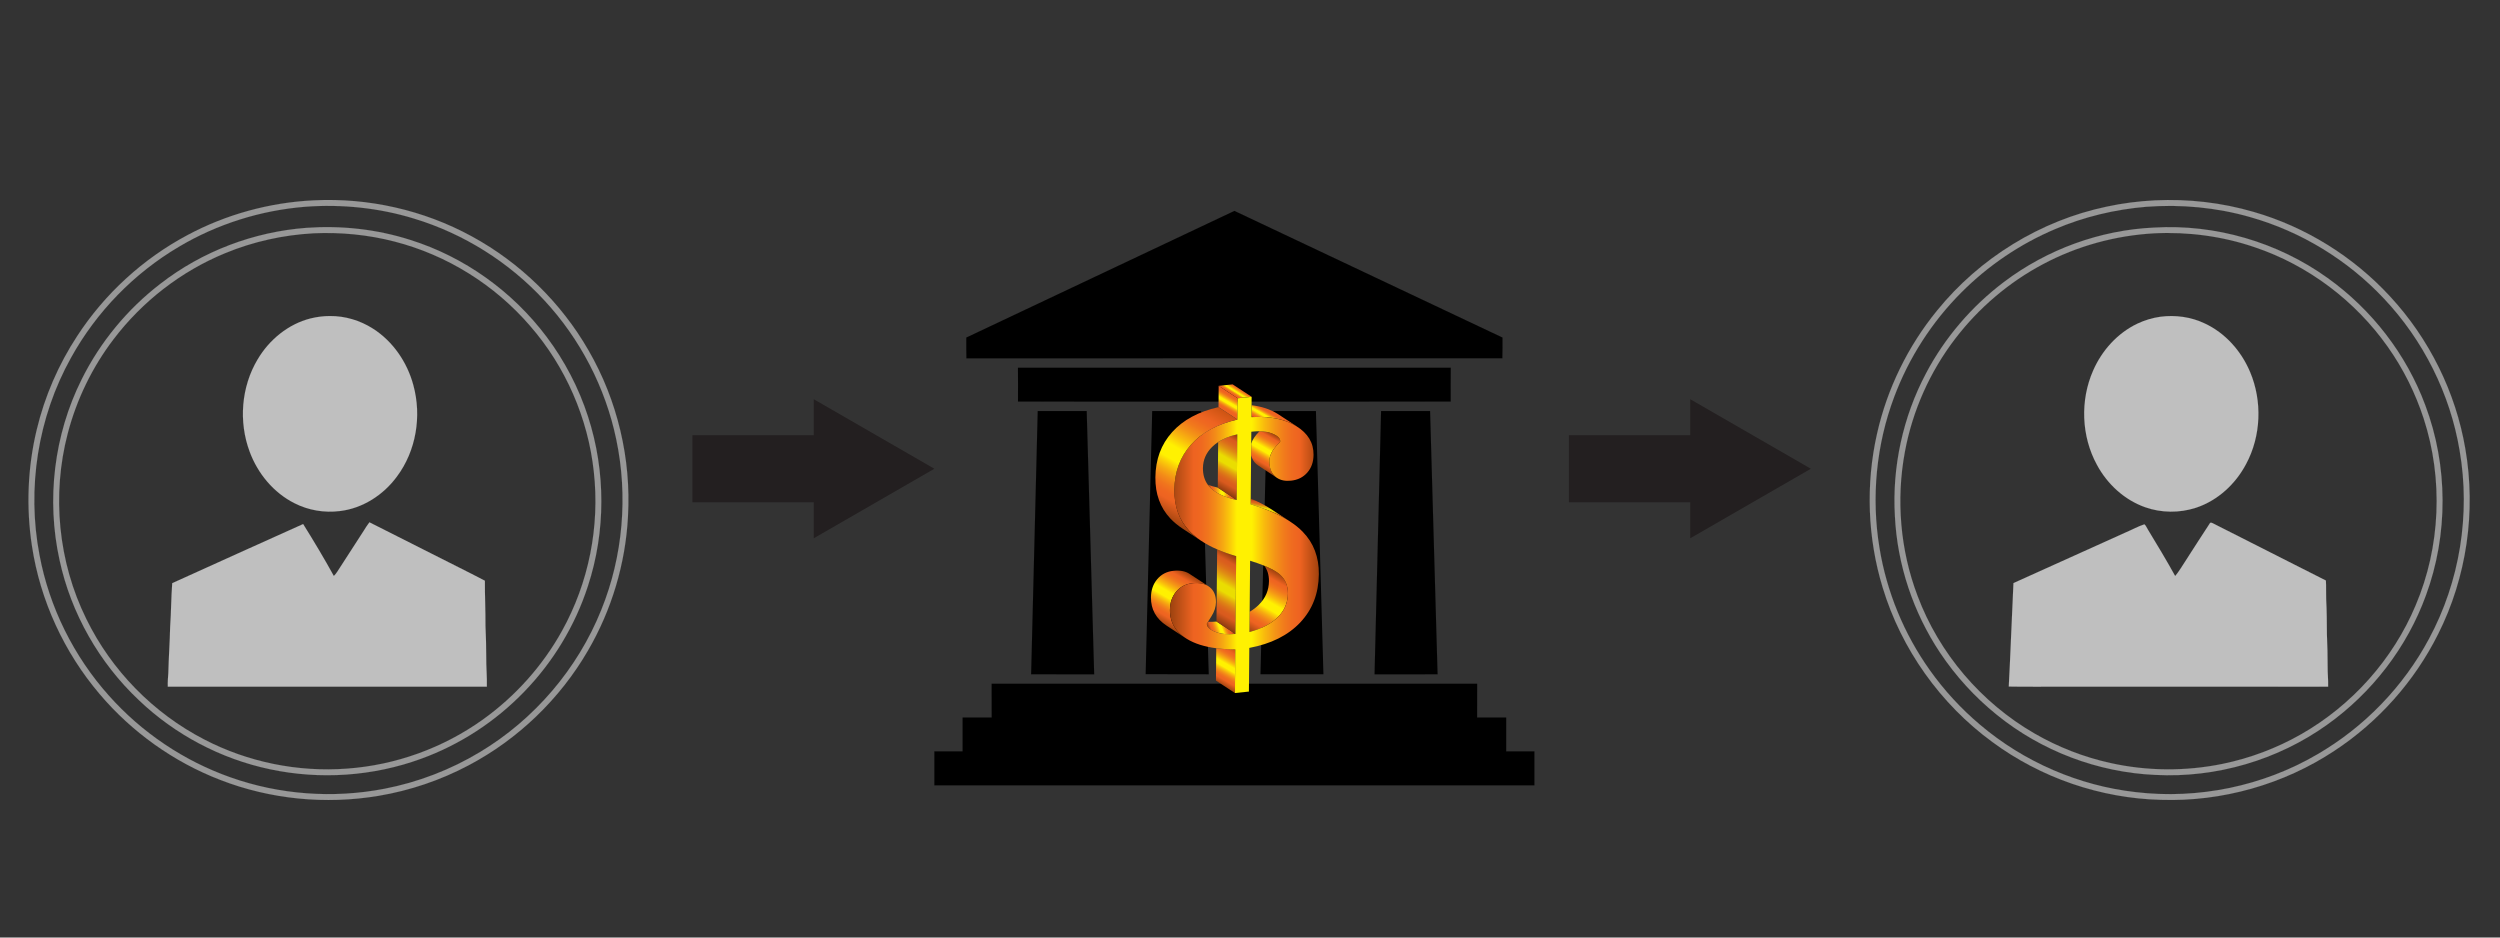 <?xml version="1.0" encoding="UTF-8"?>
<!DOCTYPE svg  PUBLIC '-//W3C//DTD SVG 1.1//EN'  'http://www.w3.org/Graphics/SVG/1.1/DTD/svg11.dtd'>
<svg enable-background="new 0 0 3200 1200" version="1.1" viewBox="0 0 3200 1200" xml:space="preserve" xmlns="http://www.w3.org/2000/svg">

	
		<rect x="0" y="0" width="3200" height="1200" fill="#333333" stroke="none"/>

	
		<rect x="958.26" y="534.45" width="45.72" height="26.28" fill="none"/>
		
			<polygon points="886.28 642.94 1041.6 642.94 1041.6 689 1196 599.99 1041.6 511 1041.6 557.06 886.28 557.06" fill="#231F20"/>
		
		
			<polygon points="2008.2 642.94 2163.5 642.94 2163.5 689 2317.9 599.99 2163.5 511 2163.5 557.06 2008.2 557.06" fill="#231F20"/>
		
		<path d="m401.4 256.47c69.92-3.54 140.74 12.39 202.21 45.96 62.12 33.72 114.57 84.93 149.77 146.22 36.97 63.92 54.63 138.73 50.41 212.43-3.12 60.18-20.85 119.51-51.17 171.58-35.93 62-89.56 113.58-152.95 147.02-35.95 19.02-74.95 32.23-115.06 38.97-67.79 11.38-138.67 4.52-202.77-20.42-59.52-22.94-113.01-61.14-154.23-109.79-45.59-53.57-76.12-119.87-86.67-189.45-7.57-49.43-5.62-100.36 6.09-148.99 10.21-42.6 27.85-83.42 51.91-120.03 35.18-53.93 84.16-98.78 141.02-129.02 49.63-26.57 105.22-41.78 161.44-44.48m-10.92 8.18c-56.8 4.58-112.56 22.07-161.55 51.22-57.56 33.97-105.77 83.55-138.08 142.06-42.43 76.02-56.7 167.05-40.31 252.49 12.48 66.65 43.68 129.59 88.9 180.09 41.99 47.15 95.99 83.53 155.56 104.51 62.72 22.26 131.41 27.28 196.75 14.67 43.28-8.32 85.08-24.36 122.81-47.15 69.53-41.76 124.92-106.54 155.11-181.84 27.82-68.79 34.46-145.88 19.12-218.45-13.79-66.21-46.07-128.39-92.11-177.91-44.99-48.71-103.06-85.27-166.54-104.5-45.05-13.87-92.7-18.72-139.66-15.19z" fill="#989898" stroke="#989898" stroke-width=".094"/>
		<path d="m2758.4 256.47c42.52-2.03 85.39 2.84 126.27 14.8 66.68 19.25 127.73 57.26 174.72 108.32 49.89 53.89 83.89 122.37 96.2 194.81 13.92 80.13 1.78 164.63-34.86 237.31-30.11 60.27-76.4 112.33-132.72 149.3-65.2 43.13-143.91 65.35-222.03 62.76-77.23-1.9-153.6-28.13-215.74-74.01-66.41-48.51-116.54-118.89-140.38-197.63-19.48-63.68-21.88-132.45-7.15-197.37 12.99-57.41 39.5-111.69 76.77-157.25 54.49-67.23 132.34-115.21 217.09-133 20.34-4.4 41.05-7.02 61.83-8.04m-10.92 8.17c-40.24 3.33-80 12.82-117.15 28.68-44.72 18.94-85.65 46.69-119.91 81.1-37.58 37.69-67.08 83.42-85.75 133.28-23.12 61.37-29.66 128.85-18.96 193.54 9.15 56.21 31.4 110.22 64.45 156.59 18.36 25.86 40 49.38 64.24 69.82 56.1 47.59 126.46 78.13 199.59 86.33 79.77 9.38 162.42-7.65 231.81-48.17 60.39-34.9 110.7-86.94 143.54-148.48 39.23-72.91 53.1-159.02 39-240.58-12.1-72.7-46.53-141.39-97.17-194.89-46.28-49.21-106-85.67-171.03-104.02-42.97-12.32-88.12-16.5-132.66-13.2z" fill="#989898" stroke="#989898" stroke-width=".094"/>
		<path d="m1236.9 432.07c114.37-54.04 228.78-108.03 343.14-162.1 114.34 54.09 228.74 108.06 343.11 162.11-0.07 8.83 0.2 17.68-0.16 26.51-228.65-0.08-457.3-0.08-685.95-0.01-0.32-8.83-0.08-17.67-0.14-26.51z" stroke="#000" stroke-width=".094"/>
		<path d="m392.48 291.63c44.58-3.15 89.81 1.79 132.43 15.4 69.41 21.72 131.23 66.11 174.81 124.25 23.12 30.79 41.12 65.43 52.95 102.07 22.76 69.98 22.75 147.14-0.24 217.05-16.33 50.34-44.43 96.76-81.25 134.75-36.74 38.17-82.23 67.92-132.04 86.01-61.61 22.56-129.59 27.11-193.72 13.44-62.61-13.23-121.33-44.21-167.63-88.38-50.79-47.85-86.86-111.19-101.57-179.44-17.02-77.3-7.1-160.33 28.34-231.18 23.69-47.73 58.49-89.86 100.73-122.33 53.56-41.6 119.6-66.59 187.19-71.64m8.98 6.97c-38.84 2.1-77.39 10.58-113.34 25.48-56.32 23.12-106.06 61.74-142.84 110.21-27.23 35.71-47.22 76.91-58.56 120.36-20.68 78.71-12.3 164.74 23.8 237.74 32.08 65.75 85.88 120.59 150.87 154.14 55.87 29.04 119.88 42.05 182.66 37.33 62.29-4.42 123.21-26.42 173.99-62.78 41.62-29.8 76.62-68.85 101.42-113.66 34.17-61.5 48.48-133.7 40.65-203.59-7.38-68.51-36.11-134.56-81.41-186.5-45.18-52.61-106.68-91.03-173.89-108.2-33.66-8.74-68.64-12.08-103.35-10.53z" fill="#989898" stroke="#989898" stroke-width=".094"/>
		<path d="m2757.3 291.31c78.42-4.64 158.09 18.65 221.9 64.43 56.51 40.41 100.94 97.69 125.12 162.89 29.24 77.61 29.53 165.7 0.82 243.51-24.07 66.35-69.08 124.66-126.52 165.55-63.27 45.23-142.01 68.22-219.67 64.19-73.77-3.18-146.25-30.72-203.52-77.35-27.82-22.47-52.14-49.23-72.03-78.93-34.39-51.68-54.83-112.64-57.9-174.68-3.74-63.23 10.27-127.41 39.98-183.36 24.05-45.54 58.41-85.54 99.51-116.54 55.2-41.76 123.13-66.59 192.31-69.71m0.16 7.32c-49.58 2.75-98.59 16.12-142.43 39.49-43.8 23.19-82.34 56.1-112.43 95.45-32.4 42.28-54.67 92.29-64.35 144.68-11.45 61.39-6.02 125.91 16.14 184.34 27.57 73.73 81.63 136.99 149.77 176.28 30.21 17.49 63.13 30.29 97.21 37.81 47.01 10.44 96.21 10.77 143.38 1.11 35.37-7.24 69.58-20.14 100.93-38.06 64.94-37.06 117.34-95.76 146.32-164.73 31.96-75.14 35.56-161.74 10.31-239.35-10.66-32.71-26.18-63.84-46.07-91.91-41.51-58.71-101.65-104.2-169.86-127.19-41.31-14.19-85.34-20.06-128.92-17.92z" fill="#989898" stroke="#989898" stroke-width=".094"/>
		<path d="m422.18 404.54c19.46-0.19 38.79 5.65 55.16 16.11 25.68 16.32 43.87 43.12 51.72 72.33 10.87 39.48 3.64 84.08-21.05 117.03-17.26 23.5-43.8 40.72-73.02 44.13-19.8 2.5-40.28-0.96-58.06-10.04-26.7-13.41-46.97-37.97-57.28-65.79-14.39-38.34-10.91-83.18 10.2-118.4 14.88-25.11 39.19-45.13 67.74-52.32 8.04-1.96 16.3-3.07 24.59-3.05z" fill="#BFBFBF" stroke="#BFBFBF" stroke-width=".094"/>
		<path d="m2765.4 405.44c19.17-2.49 39.12 0.22 56.62 8.57 26.36 12.24 46.81 35.38 58 61.98 15.88 37.48 14.22 82.08-5.06 118.01-13.5 25.63-36.37 46.73-64.07 55.89-21.02 6.87-44.32 6.75-65.17-0.67-26.5-9.37-48.43-29.65-61.63-54.26-20.02-36.63-21.67-82.54-4.84-120.67 11.24-25.78 31.3-48.06 56.88-60.14 9.25-4.33 19.14-7.32 29.27-8.71z" fill="#BFBFBF" stroke="#BFBFBF" stroke-width=".094"/>
		<path d="m1303 470.68c184.65-0.06 369.29-0.06 553.93 0-0.17 14.42-0.06 28.84-0.06 43.26-111.63 0.23-223.27 0.03-334.9 0.1-72.97-0.07-145.95 0.13-218.92-0.11 0.02-14.41 0.11-28.83-0.05-43.25z" stroke="#000" stroke-width=".094"/>
		<path d="m1328.3 526.18c20.88-0.03 41.76-0.03 62.65 0 3.2 112.31 6.5 224.62 9.58 336.93-26.89-0.02-53.78 0-80.66-0.01 2.89-112.31 5.67-224.61 8.43-336.92z" stroke="#000" stroke-width=".094"/>
		<path d="m1767.8 526.15c20.89 0.05 41.79-0.05 62.69 0.05 3.08 112.3 6.34 224.6 9.6 336.9-26.89 0.03-53.77 0-80.65 0.02 2.67-112.33 5.61-224.65 8.36-336.97z" stroke="#000" stroke-width=".094"/>
		<path d="m465.88 678.92c2.24-3.52 4.37-7.13 7-10.38 38.08 19.09 76.01 38.47 114.08 57.57 11.24 5.71 22.54 11.3 33.68 17.2-0.13 19.25 0.92 38.48 0.76 57.73 0.56 12.98 0.94 25.97 0.97 38.97-0.18 12.99 1.13 25.96 0.78 38.95-136.12-0.01-272.25 0-408.37 0-0.28-5.76 0.27-11.5 0.68-17.23 0.47-19.92 1.91-39.79 2.36-59.71 1.3-18.5 1.23-37.08 2.64-55.57 55.82-25.29 111.65-50.56 167.56-75.66 13.64 21.82 26.85 43.95 39.3 66.47 3.29-3.16 5.43-7.22 7.95-10.96 10.26-15.75 20.31-31.64 30.61-47.38z" fill="#BFBFBF" stroke="#BFBFBF" stroke-width=".094"/>
		<path d="m2828.3 670.31c0.88-2.28 3.15-1 4.7-0.23 47.97 24.49 96.16 48.55 144.15 72.99 0.45 7.94 0.03 15.88 0.35 23.82 0.82 15.04 0.8 30.1 0.94 45.16 0.63 13.64 0.94 27.3 0.93 40.96-0.15 8.65 0.91 17.27 0.63 25.92-113.33 0.06-226.67 0.01-340 0.03-22.92-0.12-45.85 0.24-68.77-0.19 2.35-44.12 3.82-88.28 6-132.41 48.06-21.61 96.06-43.36 144.09-65.03 7.87-3.3 15.39-7.55 23.51-10.21 2.08 1.67 2.93 4.44 4.41 6.64 11.9 19.69 23.85 39.37 34.96 59.53 5.06-5.8 8.76-12.64 13.07-19 10.32-16 20.54-32.08 31.03-47.98z" fill="#BFBFBF" stroke="#BFBFBF" stroke-width=".094"/>
		<path d="m1269.3 875.22c207.15-0.05 414.29-0.05 621.44 0-0.13 14.41-0.02 28.83-0.06 43.24 12.41 0.05 24.82 0.05 37.23 0-0.05 14.45-0.05 28.91 0 43.36 12.04 0 24.08-0.02 36.12 0.01 0.03 14.46 0.03 28.91 0 43.37-256.01 0.04-512.01 0.03-768.02 0.01-0.03-14.46-0.05-28.92 0.01-43.38 12.04-0.02 24.08-0.02 36.12 0 0.03-14.46 0.03-28.92-0.01-43.37 12.41 0.06 24.82 0.05 37.23 0.01-0.04-14.42 0.07-28.84-0.06-43.25z" stroke="#000" stroke-width=".094"/>
		<polygon points="1621.8 526.18 1684.4 526.16 1694 863.1 1613.4 863.1"/>
		<polygon points="1474.8 526.15 1537.5 526.21 1547.2 863.11 1466.4 862.97"/>
	
	
		<path d="m1530.6 687.18c0.706 0.567 1.427 1.127 2.162 1.682-0.735-0.555-1.456-1.116-2.162-1.682z" fill="none"/>
		<path d="m1524.4 681.7c-0.761-0.746-1.508-1.499-2.224-2.263 0.716 0.765 1.463 1.517 2.224 2.263z" fill="none"/>
		<path d="m1533.4 689.34c0.91 0.675 1.84 1.341 2.794 1.998-0.953-0.657-1.884-1.323-2.794-1.998z" fill="none"/>
		<path d="m1555.4 808.67c-0.505-0.201-0.986-0.406-1.455-0.614 0.469 0.208 0.951 0.413 1.455 0.614z" fill="none"/>
		<path d="m1553.5 807.86c-0.319-0.146-0.631-0.293-0.933-0.442 0.301 0.149 0.614 0.296 0.933 0.442z" fill="none"/>
		<path d="m1525 682.3c0.658 0.631 1.33 1.256 2.02 1.874-0.69-0.618-1.363-1.243-2.02-1.874z" fill="none"/>
		<path d="m1638.7 564.13c0.039 0.304 0.064 0.61 0.061 0.922 4e-3 -0.312-0.022-0.618-0.061-0.922z" fill="none"/>
		<path d="m1633.3 610.77c0.118 0.092 0.239 0.178 0.358 0.268-0.12-0.089-0.24-0.176-0.358-0.268z" fill="none"/>
		<path d="m1612.2 552c-2.509-0.027-5.116 0.084-7.847 0.371l-2.666 0.28-0.14 15.062c1.578-4.998 4.901-10.023 9.979-15.073 0.24-0.223 0.464-0.437 0.674-0.64z" fill="none"/>
		<path d="m1527.5 684.53c0.811 0.717 1.647 1.423 2.502 2.122-0.855-0.699-1.691-1.405-2.502-2.122z" fill="none"/>
		<path d="m1552.1 807.19c-0.29-0.149-0.57-0.299-0.842-0.451 0.272 0.151 0.552 0.302 0.842 0.451z" fill="none"/>
		<path d="m1541.5 747.81c-0.412-0.138-0.831-0.268-1.257-0.388 0.426 0.119 0.845 0.249 1.257 0.388z" fill="none"/>
		<path d="m1540.1 747.39c-0.387-0.107-0.779-0.206-1.178-0.297 0.399 0.091 0.791 0.191 1.178 0.297z" fill="none"/>
		<path d="m1638.5 563.16c0.068 0.238 0.122 0.478 0.162 0.721-0.041-0.242-0.095-0.483-0.162-0.721z" fill="none"/>
		<path d="m1538.5 747c-0.293-0.062-0.587-0.123-0.886-0.177 0.299 0.053 0.593 0.115 0.886 0.177z" fill="none"/>
		<path d="m1535.6 746.53c-0.278-0.032-0.557-0.062-0.839-0.088 0.282 0.026 0.561 0.056 0.839 0.088z" fill="none"/>
		<path d="m1537 746.73c-0.279-0.045-0.558-0.089-0.842-0.127 0.283 0.038 0.563 0.082 0.842 0.127z" fill="none"/>
		<path d="m1550.9 806.53c-0.354-0.204-0.693-0.411-1.016-0.621 0.323 0.21 0.663 0.417 1.016 0.621z" fill="none"/>
		<path d="m1542.7 748.26c-0.273-0.108-0.551-0.207-0.83-0.306 0.278 0.099 0.557 0.198 0.83 0.306z" fill="none"/>
		<path d="m1546.1 749.94c-0.207-0.125-0.417-0.246-0.629-0.365 0.212 0.119 0.422 0.24 0.629 0.365z" fill="none"/>
		<path d="m1545 749.32c-0.218-0.115-0.44-0.226-0.664-0.334 0.224 0.108 0.446 0.218 0.664 0.334z" fill="none"/>
		<path d="m1543.9 748.76c-0.236-0.108-0.476-0.21-0.717-0.311 0.241 0.101 0.481 0.203 0.717 0.311z" fill="none"/>
		<path d="m1649.4 666.31c-0.218-0.136-0.434-0.273-0.654-0.408 0.22 0.135 0.437 0.272 0.654 0.408z" fill="none"/>
		<path d="m1635.5 658.69c-0.265-0.128-0.532-0.256-0.8-0.384 0.268 0.127 0.535 0.255 0.8 0.384z" fill="none"/>
		<path d="m1632.6 657.31c-0.223-0.103-0.443-0.207-0.667-0.309 0.224 0.102 0.444 0.206 0.667 0.309z" fill="none"/>
		<path d="m1638.2 660c-0.127-0.064-0.257-0.127-0.384-0.191 0.127 0.064 0.257 0.127 0.384 0.191z" fill="none"/>
		<path d="m1629.2 655.76c-0.201-0.088-0.405-0.174-0.607-0.262 0.202 0.088 0.406 0.174 0.607 0.262z" fill="none"/>
		<path d="m1626.2 654.51c-0.291-0.122-0.582-0.243-0.874-0.364 0.292 0.121 0.584 0.243 0.874 0.364z" fill="none"/>
		<path d="m1641.4 661.69c-0.226-0.121-0.45-0.243-0.678-0.364 0.228 0.121 0.452 0.243 0.678 0.364z" fill="none"/>
		<path d="m1623 653.17c-0.198-0.079-0.394-0.159-0.593-0.239 0.199 0.08 0.394 0.16 0.593 0.239z" fill="none"/>
		<path d="m1534.1 746.4c-0.284-0.021-0.571-0.038-0.86-0.053 0.289 0.014 0.576 0.032 0.86 0.053z" fill="none"/>
		<path d="m1646.4 664.5c-0.028-0.017-0.057-0.033-0.086-0.05 0.029 0.017 0.058 0.033 0.086 0.05z" fill="none"/>
		<path d="m1636 559.39c0.262 0.251 0.51 0.505 0.733 0.763-0.223-0.258-0.471-0.512-0.733-0.763z" fill="none"/>
		<path d="m1619.3 651.76c-0.255-0.097-0.515-0.193-0.772-0.289 0.258 0.097 0.517 0.192 0.772 0.289z" fill="none"/>
		<path d="m1635.1 558.55c0.259 0.205 0.503 0.413 0.734 0.624-0.231-0.211-0.476-0.419-0.734-0.624z" fill="none"/>
		<path d="m1636.8 560.18c0.23 0.268 0.433 0.542 0.622 0.818-0.189-0.277-0.392-0.55-0.622-0.818z" fill="none"/>
		<path d="m1637.6 561.23c0.142 0.222 0.27 0.447 0.385 0.674-0.115-0.227-0.243-0.452-0.385-0.674z" fill="none"/>
		<path d="m1633.8 557.65c0.365 0.242 0.71 0.487 1.034 0.736-0.323-0.25-0.669-0.495-1.034-0.736z" fill="none"/>
		<path d="m1638.1 562.1c0.134 0.284 0.247 0.572 0.339 0.864-0.092-0.293-0.206-0.58-0.339-0.864z" fill="none"/>
		<path d="m1612.4 649.25c-0.137-0.047-0.272-0.096-0.41-0.143 0.138 0.048 0.273 0.096 0.41 0.143z" fill="none"/>
		<path d="m1616.2 650.58c-0.314-0.114-0.629-0.228-0.945-0.342 0.317 0.114 0.631 0.228 0.945 0.342z" fill="none"/>
		<path d="m1608.7 648.01c-0.303-0.1-0.609-0.199-0.914-0.298 0.305 0.1 0.611 0.198 0.914 0.298z" fill="none"/>
		<path d="m1605.3 646.89c-0.325-0.103-0.65-0.206-0.978-0.308 0.328 0.102 0.653 0.205 0.978 0.308z" fill="none"/>
		<path d="m1644 663.12c-0.236-0.133-0.474-0.264-0.712-0.397 0.238 0.133 0.476 0.265 0.712 0.397z" fill="none"/>
		<path d="m1558.7 624.16 0.543-58.315c-2.88 1.897-5.485 3.992-7.802 6.294-7.688 7.629-11.574 16.611-11.67 26.955-0.079 8.446 2.001 15.573 6.222 21.395 3.851 1.359 8.082 2.584 12.707 3.671z" fill="none"/>
		<path d="m1633.9 732.07c0.192 0.128 0.379 0.256 0.566 0.384-0.187-0.128-0.374-0.256-0.566-0.384z" fill="none"/>
		<path d="m1514.6 814.67c0.423 0.317 0.858 0.628 1.297 0.937-0.439-0.309-0.874-0.62-1.297-0.937z" fill="none"/>
		<path d="m1530.1 746.31c0.321-8e-3 0.641-0.016 0.957-0.017-0.316 1e-3 -0.636 8e-3 -0.957 0.017z" fill="none"/>
		<path d="m1509.3 810.01c-0.349-0.351-0.69-0.705-1.023-1.063 0.334 0.358 0.674 0.713 1.023 1.063z" fill="none"/>
		<path d="m1635.4 733.14c0.179 0.13 0.359 0.26 0.532 0.39-0.173-0.13-0.352-0.26-0.532-0.39z" fill="none"/>
		<path d="m1624.2 743.84c0.072-7.734-1.928-14.304-5.981-19.721-5.236-2.148-11.255-4.278-18.079-6.391l-0.609 65.353c4.518-2.702 8.469-5.724 11.832-9.077 8.451-8.442 12.728-18.493 12.837-30.164z" fill="none"/>
		<path d="m1580.5 639.44c-0.248-0.063-0.492-0.127-0.738-0.191 0.246 0.064 0.49 0.128 0.738 0.191z" fill="none"/>
		<path d="m1636.9 734.25c0.142 0.113 0.289 0.225 0.426 0.338-0.138-0.113-0.285-0.226-0.426-0.338z" fill="none"/>
		<path d="m1556.2 629.74c-0.137-0.087-0.277-0.173-0.412-0.261 0.135 0.088 0.275 0.174 0.412 0.261z" fill="none"/>
		<path d="m1559.5 631.69c-0.128-0.069-0.251-0.14-0.378-0.21 0.126 0.07 0.249 0.141 0.378 0.21z" fill="none"/>
		<path d="m1563.7 633.74c-0.203-0.091-0.404-0.183-0.604-0.275 0.2 0.092 0.402 0.183 0.604 0.275z" fill="none"/>
		<path d="m1565.6 634.59c-0.171-0.072-0.337-0.145-0.506-0.217 0.169 0.073 0.335 0.146 0.506 0.217z" fill="none"/>
		<path d="m1578 638.77c-0.249-0.068-0.499-0.137-0.746-0.206 0.247 0.07 0.497 0.138 0.746 0.206z" fill="none"/>
		<path d="m1561.7 632.8c-0.144-0.071-0.292-0.14-0.435-0.212 0.142 0.071 0.29 0.141 0.435 0.212z" fill="none"/>
		<path d="m1575.1 637.96c-0.094-0.028-0.191-0.055-0.284-0.084 0.093 0.028 0.19 0.055 0.284 0.084z" fill="none"/>
		<path d="m1568 635.54c-0.132-0.051-0.268-0.1-0.399-0.151 0.131 0.051 0.267 0.1 0.399 0.151z" fill="none"/>
		<path d="m1572.6 637.17c-0.212-0.069-0.419-0.14-0.628-0.209 0.209 0.069 0.416 0.14 0.628 0.209z" fill="none"/>
		<path d="m1570.4 636.41c-0.226-0.08-0.453-0.159-0.677-0.24 0.224 0.081 0.45 0.161 0.677 0.24z" fill="none"/>
		<path d="m1557.8 630.76c-0.171-0.1-0.34-0.2-0.508-0.3 0.168 0.1 0.337 0.2 0.508 0.3z" fill="none"/>
		<path d="m1498.5 790.13c0.104 0.507 0.203 1.016 0.325 1.514-0.122-0.498-0.221-1.008-0.325-1.514z" fill="none"/>
		<path d="m1499.1 792.78c0.133 0.479 0.261 0.959 0.411 1.43-0.15-0.471-0.279-0.952-0.411-1.43z" fill="none"/>
		<path d="m1498 787.36c0.075 0.547 0.144 1.096 0.238 1.634-0.094-0.538-0.163-1.087-0.238-1.634z" fill="none"/>
		<path d="m1499.9 795.34c0.161 0.456 0.32 0.914 0.498 1.362-0.178-0.448-0.337-0.905-0.498-1.362z" fill="none"/>
		<path d="m1527.9 746.42c-0.546 0.04-1.097 0.088-1.657 0.147 0.56-0.059 1.112-0.107 1.657-0.147z" fill="none"/>
		<path d="m1532.6 746.32c-0.295-0.01-0.594-0.015-0.895-0.018 0.301 3e-3 0.6 8e-3 0.895 0.018z" fill="none"/>
		<path d="m1529.5 746.33c-0.357 0.014-0.72 0.036-1.083 0.059 0.363-0.023 0.726-0.045 1.083-0.059z" fill="none"/>
		<path d="m1497.6 780.57c-9e-3 0.975 0.011 1.936 0.058 2.885-0.046-0.949-0.067-1.91-0.058-2.885z" fill="none"/>
		<path d="m1497.7 784.4c0.043 0.625 0.084 1.252 0.151 1.866-0.067-0.614-0.108-1.24-0.151-1.866z" fill="none"/>
		<path d="m1506.4 806.88c0.304 0.372 0.614 0.743 0.934 1.108-0.32-0.366-0.63-0.736-0.934-1.108z" fill="none"/>
		<path d="m1512.3 812.84c0.393 0.331 0.797 0.656 1.205 0.98-0.408-0.323-0.812-0.649-1.205-0.98z" fill="none"/>
		<path d="m1510.2 810.93c0.363 0.344 0.734 0.684 1.113 1.021-0.379-0.337-0.75-0.677-1.113-1.021z" fill="none"/>
		<path d="m1504.8 804.74c0.275 0.387 0.554 0.772 0.845 1.151-0.291-0.379-0.57-0.764-0.845-1.151z" fill="none"/>
		<path d="m1503.3 802.51c0.246 0.402 0.495 0.803 0.757 1.198-0.262-0.395-0.511-0.796-0.757-1.198z" fill="none"/>
		<path d="m1502 800.2c0.218 0.419 0.437 0.838 0.671 1.25-0.235-0.412-0.453-0.831-0.671-1.25z" fill="none"/>
		<path d="m1500.9 797.81c0.19 0.437 0.378 0.875 0.584 1.304-0.206-0.429-0.394-0.867-0.584-1.304z" fill="none"/>
		<linearGradient id="i" x1="1559.3" x2="1583.7" y1="874.73" y2="832.59" gradientUnits="userSpaceOnUse">
			<stop stop-color="#9C420F" offset="0"/>
			<stop stop-color="#EE6321" offset=".158"/>
			<stop stop-color="#EF6720" offset=".203"/>
			<stop stop-color="#F0751D" offset=".253"/>
			<stop stop-color="#F38B18" offset=".304"/>
			<stop stop-color="#F6AA11" offset=".358"/>
			<stop stop-color="#FBD108" offset=".412"/>
			<stop stop-color="#FFF101" offset=".45"/>
			<stop stop-color="#FFF101" offset=".55"/>
			<stop stop-color="#FEEC02" offset=".558"/>
			<stop stop-color="#F9BB0D" offset=".633"/>
			<stop stop-color="#F49516" offset=".705"/>
			<stop stop-color="#F1791C" offset=".771"/>
			<stop stop-color="#EF6920" offset=".829"/>
			<stop stop-color="#EE6321" offset=".873"/>
			<stop stop-color="#CC5312" offset="1"/>
		</linearGradient>
		<path d="m1556.8 829.73-0.386 41.44 24.277 15.898 0.52-55.886c-8.795 6e-3 -16.923-0.484-24.411-1.452z" fill="url(#i)"/>
		<linearGradient id="h" x1="1598.2" x2="1640.3" y1="808.39" y2="735.62" gradientUnits="userSpaceOnUse">
			<stop stop-color="#9C420F" offset="0"/>
			<stop stop-color="#EE6321" offset=".158"/>
			<stop stop-color="#EF6720" offset=".203"/>
			<stop stop-color="#F0751D" offset=".253"/>
			<stop stop-color="#F38B18" offset=".304"/>
			<stop stop-color="#F6AA11" offset=".358"/>
			<stop stop-color="#FBD108" offset=".412"/>
			<stop stop-color="#FFF101" offset=".45"/>
			<stop stop-color="#FFF101" offset=".55"/>
			<stop stop-color="#FEEC02" offset=".558"/>
			<stop stop-color="#F9BB0D" offset=".633"/>
			<stop stop-color="#F49516" offset=".705"/>
			<stop stop-color="#F1791C" offset=".771"/>
			<stop stop-color="#EF6920" offset=".829"/>
			<stop stop-color="#EE6321" offset=".873"/>
			<stop stop-color="#A1420E" offset="1"/>
		</linearGradient>
		<path d="m1638.6 735.65c-0.389-0.353-0.803-0.706-1.233-1.058-0.137-0.113-0.284-0.225-0.426-0.338-0.303-0.241-0.613-0.482-0.935-0.723-0.174-0.13-0.353-0.26-0.532-0.39-0.316-0.229-0.641-0.457-0.974-0.685-0.187-0.128-0.373-0.256-0.566-0.384-4.027-2.678-9.243-5.329-15.639-7.953 4.053 5.417 6.053 11.987 5.981 19.721-0.109 11.67-4.386 21.722-12.837 30.163-3.363 3.353-7.313 6.375-11.832 9.077l-0.242 25.935c15.774-4.301 27.891-10.68 36.35-19.114 8.452-8.441 12.729-18.493 12.837-30.163 0.094-9.945-3.224-17.975-9.952-24.088z" fill="url(#h)"/>
		<linearGradient id="g" x1="1576.8" x2="1548.3" y1="798.95" y2="809.33" gradientUnits="userSpaceOnUse">
			<stop stop-color="#9C420F" offset="0"/>
			<stop stop-color="#EE6321" offset=".158"/>
			<stop stop-color="#EF6720" offset=".203"/>
			<stop stop-color="#F0751D" offset=".253"/>
			<stop stop-color="#F38B18" offset=".304"/>
			<stop stop-color="#F6AA11" offset=".358"/>
			<stop stop-color="#FBD108" offset=".412"/>
			<stop stop-color="#FFF101" offset=".45"/>
			<stop stop-color="#FFF101" offset=".55"/>
			<stop stop-color="#FEEC02" offset=".558"/>
			<stop stop-color="#F9BB0D" offset=".633"/>
			<stop stop-color="#F49516" offset=".705"/>
			<stop stop-color="#F1791C" offset=".771"/>
			<stop stop-color="#EF6920" offset=".829"/>
			<stop stop-color="#EE6321" offset=".873"/>
			<stop stop-color="#A1420E" offset="1"/>
		</linearGradient>
		<path d="m1549.9 805.91c0.323 0.209 0.663 0.416 1.016 0.621 0.123 0.071 0.253 0.141 0.379 0.211 0.273 0.152 0.552 0.302 0.842 0.451 0.148 0.076 0.298 0.152 0.45 0.227 0.302 0.149 0.614 0.296 0.933 0.442 0.143 0.065 0.282 0.131 0.428 0.196 0.469 0.207 0.95 0.412 1.455 0.614 7.078 2.833 15.761 3.781 26.051 2.831l-24.276-15.898c-3.85 0.356-7.474 0.445-10.875 0.27-0.976 1.59-1.467 2.451-1.468 2.582-0.025 2.76 1.665 5.246 5.065 7.453z" fill="url(#g)"/>
		<linearGradient id="f" x1="1549.2" x2="1592.6" y1="792.89" y2="717.76" gradientUnits="userSpaceOnUse">
			<stop stop-color="#87390D" offset="0"/>
			<stop stop-color="#D95A1E" offset=".158"/>
			<stop stop-color="#DA5E1D" offset=".205"/>
			<stop stop-color="#DB6C1A" offset=".257"/>
			<stop stop-color="#DE8215" offset=".311"/>
			<stop stop-color="#E2A10E" offset=".367"/>
			<stop stop-color="#E7C806" offset=".423"/>
			<stop stop-color="#EADD01" offset=".45"/>
			<stop stop-color="#EADD01" offset=".55"/>
			<stop stop-color="#E4B20B" offset=".622"/>
			<stop stop-color="#DF8C13" offset=".696"/>
			<stop stop-color="#DC7019" offset=".766"/>
			<stop stop-color="#DA601D" offset=".827"/>
			<stop stop-color="#D95A1E" offset=".873"/>
			<stop stop-color="#8C390C" offset="1"/>
		</linearGradient>
		<path d="m1582.3 711.85c-8.883-2.57-16.988-5.458-24.344-8.653l-0.86 92.401 24.276 15.898 0.928-99.646z" fill="url(#f)"/>
		<linearGradient id="e" x1="1624.4" x2="1627.9" y1="662.88" y2="642.95" gradientUnits="userSpaceOnUse">
			<stop stop-color="#87390D" offset="0"/>
			<stop stop-color="#D95A1E" offset=".158"/>
			<stop stop-color="#DA5E1D" offset=".205"/>
			<stop stop-color="#DB6C1A" offset=".257"/>
			<stop stop-color="#DE8215" offset=".311"/>
			<stop stop-color="#E2A10E" offset=".367"/>
			<stop stop-color="#E7C806" offset=".423"/>
			<stop stop-color="#EADD01" offset=".45"/>
			<stop stop-color="#EADD01" offset=".55"/>
			<stop stop-color="#E4B20B" offset=".622"/>
			<stop stop-color="#DF8C13" offset=".696"/>
			<stop stop-color="#DC7019" offset=".766"/>
			<stop stop-color="#DA601D" offset=".827"/>
			<stop stop-color="#D95A1E" offset=".873"/>
			<stop stop-color="#8C390C" offset="1"/>
		</linearGradient>
		<path d="m1604.3 646.59c0.327 0.102 0.652 0.205 0.978 0.308 0.857 0.27 1.707 0.543 2.55 0.818 0.305 0.099 0.611 0.198 0.914 0.298 1.101 0.363 2.192 0.729 3.269 1.099 0.138 0.047 0.272 0.096 0.41 0.143 0.945 0.327 1.879 0.656 2.805 0.989 0.316 0.114 0.631 0.228 0.945 0.342 0.81 0.294 1.612 0.591 2.407 0.889 0.257 0.096 0.516 0.192 0.772 0.289 1.02 0.387 2.028 0.777 3.024 1.171 0.199 0.079 0.395 0.159 0.593 0.239 0.81 0.324 1.613 0.65 2.407 0.978 0.292 0.121 0.584 0.242 0.874 0.364 0.778 0.326 1.548 0.654 2.311 0.985 0.202 0.087 0.406 0.174 0.607 0.262 0.939 0.411 1.866 0.826 2.782 1.245 0.224 0.102 0.444 0.206 0.667 0.309 0.712 0.329 1.417 0.66 2.114 0.993 0.267 0.128 0.535 0.256 0.8 0.384 0.766 0.371 1.523 0.744 2.271 1.121 0.127 0.064 0.258 0.127 0.384 0.191 0.862 0.437 1.711 0.878 2.55 1.323 0.228 0.121 0.452 0.242 0.678 0.364 0.636 0.341 1.265 0.684 1.887 1.029 0.238 0.132 0.476 0.264 0.712 0.397 0.783 0.44 1.557 0.883 2.318 1.331 0.028 0.017 0.057 0.033 0.086 0.05 0.786 0.463 1.556 0.931 2.318 1.402 0.22 0.135 0.436 0.272 0.654 0.408 0.571 0.358 1.136 0.718 1.693 1.08 0.133 0.086 0.272 0.171 0.404 0.258l-24.277-15.898c-7.506-4.915-16.271-9.435-26.282-13.565l-0.068 7.352c1.161 0.346 2.306 0.698 3.443 1.052z" fill="url(#e)"/>
		<linearGradient id="d" x1="1487.4" x2="1524.3" y1="799.34" y2="735.47" gradientUnits="userSpaceOnUse">
			<stop stop-color="#9C420F" offset="0"/>
			<stop stop-color="#EE6321" offset=".158"/>
			<stop stop-color="#EF6720" offset=".203"/>
			<stop stop-color="#F0751D" offset=".253"/>
			<stop stop-color="#F38B18" offset=".304"/>
			<stop stop-color="#F6AA11" offset=".358"/>
			<stop stop-color="#FBD108" offset=".412"/>
			<stop stop-color="#FFF101" offset=".45"/>
			<stop stop-color="#FFF101" offset=".55"/>
			<stop stop-color="#FEEC02" offset=".558"/>
			<stop stop-color="#F9BB0D" offset=".633"/>
			<stop stop-color="#F49516" offset=".705"/>
			<stop stop-color="#F1791C" offset=".771"/>
			<stop stop-color="#EF6920" offset=".829"/>
			<stop stop-color="#EE6321" offset=".873"/>
			<stop stop-color="#A1420E" offset="1"/>
		</linearGradient>
		<path d="m1514.6 814.67c-0.373-0.279-0.737-0.563-1.098-0.848-0.409-0.323-0.812-0.649-1.205-0.98-0.347-0.292-0.687-0.588-1.022-0.885-0.379-0.337-0.75-0.677-1.113-1.021-0.322-0.305-0.637-0.612-0.947-0.923-0.349-0.351-0.69-0.705-1.023-1.063-0.295-0.317-0.586-0.635-0.869-0.958-0.32-0.365-0.63-0.735-0.934-1.108-0.269-0.329-0.535-0.659-0.791-0.993-0.291-0.379-0.57-0.764-0.845-1.151-0.242-0.341-0.484-0.682-0.714-1.028-0.262-0.395-0.51-0.796-0.757-1.198-0.215-0.351-0.431-0.701-0.634-1.058-0.234-0.412-0.453-0.831-0.671-1.25-0.187-0.36-0.378-0.719-0.553-1.085-0.206-0.429-0.395-0.867-0.584-1.304-0.16-0.369-0.325-0.736-0.473-1.11-0.178-0.448-0.337-0.906-0.498-1.362-0.133-0.376-0.272-0.749-0.393-1.13-0.15-0.47-0.279-0.951-0.411-1.43-0.105-0.38-0.219-0.756-0.313-1.142-0.122-0.498-0.221-1.008-0.325-1.514-0.077-0.378-0.165-0.752-0.232-1.135-0.094-0.537-0.164-1.087-0.238-1.634-0.05-0.366-0.112-0.725-0.153-1.095-0.068-0.614-0.108-1.24-0.151-1.866-0.022-0.315-0.057-0.623-0.073-0.94-0.047-0.949-0.067-1.91-0.058-2.885 0.086-9.278 2.76-17.047 8.021-23.299 5.261-6.245 12.148-9.815 20.662-10.709 0.56-0.059 1.111-0.107 1.657-0.147 0.18-0.013 0.356-0.021 0.534-0.032 0.363-0.023 0.726-0.045 1.083-0.059 0.208-8e-3 0.412-0.011 0.618-0.017 0.321-8e-3 0.641-0.016 0.957-0.017 0.216-1e-3 0.429 2e-3 0.642 5e-3 0.3 3e-3 0.599 8e-3 0.895 0.018 0.214 7e-3 0.426 0.017 0.637 0.027 0.289 0.015 0.576 0.032 0.86 0.053 0.209 0.015 0.417 0.032 0.623 0.05 0.282 0.026 0.561 0.056 0.839 0.088 0.199 0.023 0.398 0.046 0.594 0.072 0.284 0.038 0.563 0.082 0.842 0.127 0.182 0.029 0.366 0.057 0.547 0.089 0.299 0.054 0.593 0.115 0.886 0.177 0.153 0.032 0.309 0.061 0.46 0.096 0.399 0.091 0.791 0.191 1.178 0.297 0.041 0.011 0.083 0.02 0.123 0.032 0.426 0.119 0.845 0.249 1.257 0.388 0.131 0.044 0.257 0.093 0.386 0.139 0.279 0.099 0.558 0.198 0.83 0.306 0.155 0.061 0.305 0.127 0.457 0.191 0.241 0.101 0.481 0.203 0.717 0.311 0.159 0.073 0.315 0.15 0.472 0.226 0.223 0.109 0.445 0.219 0.664 0.334 0.156 0.083 0.311 0.168 0.465 0.254 0.212 0.118 0.422 0.24 0.629 0.365 0.151 0.091 0.302 0.183 0.45 0.278 0.084 0.053 0.171 0.103 0.255 0.157l-24.277-15.898c-5.238-3.43-12.09-4.698-20.557-3.808-8.514 0.895-15.401 4.465-20.662 10.71-5.261 6.252-7.935 14.02-8.021 23.299-0.142 15.28 6.535 27.339 20.03 36.177l24.276 15.898c-0.166-0.109-0.318-0.224-0.482-0.333-0.399-0.267-0.786-0.539-1.173-0.811-0.438-0.31-0.873-0.621-1.296-0.938z" fill="url(#d)"/>
		<linearGradient id="c" x1="1612.5" x2="1635.7" y1="598.94" y2="558.69" gradientUnits="userSpaceOnUse">
			<stop stop-color="#9C420F" offset="0"/>
			<stop stop-color="#EE6321" offset=".158"/>
			<stop stop-color="#EF6720" offset=".203"/>
			<stop stop-color="#F0751D" offset=".253"/>
			<stop stop-color="#F38B18" offset=".304"/>
			<stop stop-color="#F6AA11" offset=".358"/>
			<stop stop-color="#FBD108" offset=".412"/>
			<stop stop-color="#FFF101" offset=".45"/>
			<stop stop-color="#FFF101" offset=".55"/>
			<stop stop-color="#FEEC02" offset=".558"/>
			<stop stop-color="#F9BB0D" offset=".633"/>
			<stop stop-color="#F49516" offset=".705"/>
			<stop stop-color="#F1791C" offset=".771"/>
			<stop stop-color="#EF6920" offset=".829"/>
			<stop stop-color="#EE6321" offset=".873"/>
			<stop stop-color="#A1420E" offset="1"/>
		</linearGradient>
		<path d="m1638.7 564.13c-0.011-0.085-0.025-0.169-0.039-0.253-0.041-0.243-0.095-0.483-0.162-0.721-0.018-0.064-0.032-0.13-0.053-0.194-0.092-0.292-0.206-0.579-0.339-0.864-0.031-0.065-0.068-0.129-0.1-0.194-0.115-0.227-0.243-0.452-0.385-0.674-0.049-0.077-0.097-0.154-0.15-0.231-0.189-0.276-0.391-0.549-0.622-0.818-9e-3 -0.011-0.02-0.021-0.029-0.032-0.223-0.258-0.471-0.512-0.733-0.763-0.076-0.073-0.156-0.146-0.236-0.219-0.231-0.21-0.476-0.419-0.734-0.624-0.066-0.052-0.127-0.105-0.194-0.157-0.324-0.249-0.669-0.494-1.034-0.736-1.427-0.944-3.163-1.832-5.217-2.661-4.8-1.941-10.276-2.926-16.402-2.993-0.21 0.204-0.435 0.417-0.675 0.64-5.078 5.051-8.401 10.075-9.979 15.073l-0.141 15.135c1.133 4.533 3.297 8.234 6.503 11.1 0.795 0.713 1.634 1.359 2.516 1.937l24.276 15.898c-0.072-0.047-0.139-0.102-0.21-0.15-0.282-0.19-0.558-0.387-0.831-0.591-0.119-0.089-0.24-0.176-0.358-0.268-0.38-0.297-0.755-0.604-1.117-0.929-5.036-4.503-7.514-11.057-7.434-19.682 0.067-7.154 3.748-14.363 11.051-21.626 1.925-1.788 2.886-2.954 2.891-3.483 2e-3 -0.31-0.024-0.616-0.063-0.92z" fill="url(#c)"/>
		<linearGradient id="b" x1="1583" x2="1546" y1="630.27" y2="630.27" gradientUnits="userSpaceOnUse">
			<stop stop-color="#9C420F" offset="0"/>
			<stop stop-color="#EE6321" offset=".158"/>
			<stop stop-color="#EF6720" offset=".203"/>
			<stop stop-color="#F0751D" offset=".253"/>
			<stop stop-color="#F38B18" offset=".304"/>
			<stop stop-color="#F6AA11" offset=".358"/>
			<stop stop-color="#FBD108" offset=".412"/>
			<stop stop-color="#FFF101" offset=".45"/>
			<stop stop-color="#FFF101" offset=".55"/>
			<stop stop-color="#FEEC02" offset=".558"/>
			<stop stop-color="#F9BB0D" offset=".633"/>
			<stop stop-color="#F49516" offset=".705"/>
			<stop stop-color="#F1791C" offset=".771"/>
			<stop stop-color="#EF6920" offset=".829"/>
			<stop stop-color="#EE6321" offset=".873"/>
			<stop stop-color="#A1420E" offset="1"/>
		</linearGradient>
		<path d="m1546 620.49c1.147 1.583 2.444 3.074 3.909 4.463 1.684 1.596 3.623 3.103 5.81 4.523 0.135 0.088 0.275 0.174 0.412 0.261 0.381 0.242 0.77 0.482 1.166 0.719 0.168 0.101 0.337 0.201 0.508 0.3 0.422 0.246 0.852 0.488 1.29 0.728 0.127 0.07 0.25 0.14 0.378 0.21 0.562 0.303 1.137 0.601 1.726 0.894 0.143 0.071 0.291 0.141 0.435 0.212 0.459 0.225 0.925 0.447 1.4 0.667 0.2 0.092 0.401 0.184 0.604 0.275 0.471 0.212 0.95 0.422 1.435 0.629 0.169 0.072 0.335 0.145 0.506 0.217 0.651 0.272 1.314 0.54 1.992 0.803 0.131 0.051 0.267 0.1 0.399 0.151 0.557 0.213 1.123 0.423 1.698 0.63 0.224 0.081 0.45 0.16 0.677 0.24 0.527 0.185 1.061 0.368 1.602 0.548 0.209 0.07 0.417 0.14 0.628 0.209 0.74 0.241 1.491 0.479 2.258 0.711 0.094 0.028 0.19 0.055 0.284 0.084 0.68 0.204 1.371 0.404 2.072 0.601 0.247 0.069 0.497 0.137 0.746 0.206 0.587 0.161 1.182 0.32 1.783 0.476 0.246 0.064 0.49 0.128 0.738 0.191 0.831 0.211 1.671 0.419 2.529 0.621l-24.277-15.898c-4.625-1.088-8.856-2.313-12.708-3.671z" fill="url(#b)"/>
		<linearGradient id="a" x1="1623.5" x2="1633.7" y1="546.45" y2="528.79" gradientUnits="userSpaceOnUse">
			<stop stop-color="#A1420E" offset="0"/>
			<stop stop-color="#EE6321" offset=".127"/>
			<stop stop-color="#EF6920" offset=".171"/>
			<stop stop-color="#F1791C" offset=".229"/>
			<stop stop-color="#F49516" offset=".295"/>
			<stop stop-color="#F9BB0D" offset=".367"/>
			<stop stop-color="#FEEC02" offset=".442"/>
			<stop stop-color="#FFF101" offset=".45"/>
			<stop stop-color="#FFF101" offset=".55"/>
			<stop stop-color="#FBD108" offset=".588"/>
			<stop stop-color="#F6AA11" offset=".642"/>
			<stop stop-color="#F38B18" offset=".696"/>
			<stop stop-color="#F0751D" offset=".747"/>
			<stop stop-color="#EF6720" offset=".797"/>
			<stop stop-color="#EE6321" offset=".842"/>
		</linearGradient>
		<path d="m1659.4 545.5c0.557 0.342 1.103 0.688 1.639 1.039l-24.276-15.898c-0.536-0.351-1.082-0.697-1.639-1.039-9.308-5.715-20.328-9.354-33.054-10.926l-0.142 15.282c23.489-1.403 42.649 2.441 57.472 11.542z" fill="url(#a)"/>
		<linearGradient id="n" x1="1558" x2="1594.7" y1="625.64" y2="562.2" gradientUnits="userSpaceOnUse">
			<stop stop-color="#87390D" offset="0"/>
			<stop stop-color="#D95A1E" offset=".158"/>
			<stop stop-color="#DA5E1D" offset=".205"/>
			<stop stop-color="#DB6C1A" offset=".257"/>
			<stop stop-color="#DE8215" offset=".311"/>
			<stop stop-color="#E2A10E" offset=".367"/>
			<stop stop-color="#E7C806" offset=".423"/>
			<stop stop-color="#EADD01" offset=".45"/>
			<stop stop-color="#EADD01" offset=".55"/>
			<stop stop-color="#E4B20B" offset=".622"/>
			<stop stop-color="#DF8C13" offset=".696"/>
			<stop stop-color="#DC7019" offset=".766"/>
			<stop stop-color="#DA601D" offset=".827"/>
			<stop stop-color="#D95A1E" offset=".873"/>
			<stop stop-color="#8C390C" offset="1"/>
		</linearGradient>
		<path d="m1583 640.06 0.783-84.133c-9.68 2.221-17.85 5.53-24.517 9.92l-0.543 58.315 24.277 15.898z" fill="url(#n)"/>
		<linearGradient id="m" x1="1565.6" x2="1578.3" y1="526.44" y2="504.48" gradientUnits="userSpaceOnUse">
			<stop stop-color="#EE6321" offset=".158"/>
			<stop stop-color="#EF6720" offset=".203"/>
			<stop stop-color="#F0751D" offset=".253"/>
			<stop stop-color="#F38B18" offset=".304"/>
			<stop stop-color="#F6AA11" offset=".358"/>
			<stop stop-color="#FBD108" offset=".412"/>
			<stop stop-color="#FFF101" offset=".45"/>
			<stop stop-color="#FFF101" offset=".55"/>
			<stop stop-color="#FEEC02" offset=".558"/>
			<stop stop-color="#F9BB0D" offset=".633"/>
			<stop stop-color="#F49516" offset=".705"/>
			<stop stop-color="#F1791C" offset=".771"/>
			<stop stop-color="#EF6920" offset=".829"/>
			<stop stop-color="#EE6321" offset=".873"/>
		</linearGradient>
		<polygon points="1584.2 509.79 1559.9 493.89 1559.7 521.14 1584 537.04" fill="url(#m)"/>
		<linearGradient id="l" x1="1577.9" x2="1584.1" y1="505.86" y2="495.94" gradientUnits="userSpaceOnUse">
			<stop stop-color="#EE6321" offset=".119"/>
			<stop stop-color="#EF6720" offset=".17"/>
			<stop stop-color="#F0751D" offset=".226"/>
			<stop stop-color="#F38B18" offset=".285"/>
			<stop stop-color="#F6AA11" offset=".346"/>
			<stop stop-color="#FBD108" offset=".407"/>
			<stop stop-color="#FFF101" offset=".45"/>
			<stop stop-color="#FFF101" offset=".55"/>
			<stop stop-color="#FEEC02" offset=".561"/>
			<stop stop-color="#F9BB0D" offset=".666"/>
			<stop stop-color="#F49516" offset=".766"/>
			<stop stop-color="#F1791C" offset=".858"/>
			<stop stop-color="#EF6920" offset=".939"/>
			<stop stop-color="#EE6321" offset="1"/>
		</linearGradient>
		<polygon points="1602.1 507.91 1577.8 492.01 1559.9 493.89 1584.2 509.79" fill="url(#l)"/>
		<linearGradient id="k" x1="1497.6" x2="1688.1" y1="697.49" y2="697.49" gradientUnits="userSpaceOnUse">
			<stop stop-color="#9C420F" offset="0"/>
			<stop stop-color="#EE6321" offset=".158"/>
			<stop stop-color="#EF6720" offset=".203"/>
			<stop stop-color="#F0751D" offset=".253"/>
			<stop stop-color="#F38B18" offset=".304"/>
			<stop stop-color="#F6AA11" offset=".358"/>
			<stop stop-color="#FBD108" offset=".412"/>
			<stop stop-color="#FFF101" offset=".45"/>
			<stop stop-color="#FFF101" offset=".55"/>
			<stop stop-color="#FEEC02" offset=".558"/>
			<stop stop-color="#F9BB0D" offset=".633"/>
			<stop stop-color="#F49516" offset=".705"/>
			<stop stop-color="#F1791C" offset=".771"/>
			<stop stop-color="#EF6920" offset=".829"/>
			<stop stop-color="#EE6321" offset=".873"/>
			<stop stop-color="#A1420E" offset="1"/>
		</linearGradient>
		<path d="m1667.5 680.65c-4.589-4.702-10.08-9.121-16.458-13.262-0.558-0.362-1.122-0.722-1.693-1.08-0.218-0.136-0.434-0.273-0.654-0.408-0.762-0.471-1.532-0.939-2.318-1.402-0.028-0.017-0.057-0.033-0.086-0.05-0.76-0.447-1.535-0.89-2.318-1.331-0.236-0.133-0.474-0.264-0.712-0.397-0.622-0.345-1.251-0.688-1.887-1.029-0.226-0.121-0.45-0.243-0.678-0.364-0.839-0.444-1.687-0.886-2.55-1.323-0.127-0.064-0.257-0.127-0.384-0.191-0.748-0.377-1.506-0.75-2.271-1.121-0.265-0.128-0.532-0.256-0.8-0.384-0.697-0.333-1.402-0.664-2.114-0.993-0.223-0.103-0.443-0.207-0.667-0.309-0.916-0.419-1.843-0.834-2.782-1.245-0.201-0.088-0.405-0.174-0.607-0.262-0.763-0.331-1.533-0.659-2.311-0.985-0.291-0.122-0.582-0.243-0.874-0.364-0.794-0.329-1.597-0.655-2.407-0.978-0.198-0.079-0.394-0.159-0.593-0.239-0.996-0.394-2.004-0.784-3.024-1.171-0.255-0.097-0.515-0.193-0.772-0.289-0.795-0.299-1.598-0.595-2.407-0.889-0.314-0.114-0.629-0.228-0.945-0.342-0.926-0.332-1.861-0.662-2.805-0.989-0.137-0.047-0.272-0.096-0.41-0.143-1.077-0.37-2.168-0.736-3.269-1.099-0.303-0.1-0.609-0.199-0.914-0.298-0.843-0.275-1.693-0.547-2.55-0.818-0.325-0.103-0.65-0.206-0.978-0.308-1.137-0.354-2.281-0.706-3.442-1.053l0.068-7.352 0.515-55.333 0.141-15.135 0.14-15.062 2.666-0.28c2.732-0.287 5.339-0.398 7.847-0.371 6.126 0.066 11.602 1.051 16.402 2.993 2.054 0.829 3.789 1.717 5.217 2.661 0.365 0.242 0.71 0.487 1.034 0.736 0.068 0.052 0.129 0.105 0.194 0.157 0.259 0.205 0.503 0.413 0.734 0.624 0.08 0.073 0.159 0.145 0.236 0.219 0.262 0.251 0.51 0.505 0.733 0.763 9e-3 0.011 0.02 0.021 0.029 0.032 0.23 0.268 0.433 0.542 0.622 0.818 0.052 0.077 0.101 0.154 0.15 0.231 0.142 0.222 0.27 0.447 0.385 0.674 0.033 0.065 0.07 0.129 0.1 0.194 0.134 0.284 0.247 0.572 0.339 0.864 0.02 0.064 0.034 0.129 0.053 0.194 0.068 0.238 0.122 0.478 0.162 0.721 0.014 0.084 0.029 0.168 0.039 0.253 0.039 0.304 0.064 0.61 0.061 0.922-5e-3 0.529-0.966 1.694-2.891 3.483-7.303 7.263-10.985 14.472-11.051 21.626-0.08 8.625 2.398 15.18 7.434 19.682 0.362 0.325 0.736 0.632 1.117 0.929 0.118 0.092 0.239 0.178 0.358 0.268 0.273 0.204 0.549 0.401 0.831 0.591 4.732 3.184 10.735 4.395 18.012 3.63 8.632-0.907 15.58-4.353 20.839-10.337s7.931-13.55 8.016-22.697c0.143-15.381-7.193-27.623-22.024-36.731-14.824-9.101-33.984-12.946-57.473-11.541l0.142-15.282 0.1-10.769-17.909 1.882-0.254 27.247c-25.562 5.735-45.363 16.419-59.405 32.074-14.041 15.647-21.165 34.941-21.379 57.875-0.198 21.216 6.14 38.697 19.02 52.449 0.717 0.765 1.464 1.517 2.224 2.263 0.206 0.202 0.415 0.403 0.624 0.603 0.658 0.631 1.33 1.256 2.02 1.874 0.133 0.12 0.262 0.241 0.397 0.36 0.811 0.717 1.647 1.423 2.502 2.122 0.216 0.177 0.438 0.352 0.657 0.527 0.706 0.567 1.427 1.127 2.162 1.682 0.211 0.159 0.419 0.32 0.632 0.478 0.91 0.675 1.84 1.341 2.794 1.998 0.197 0.136 0.4 0.269 0.599 0.404 6.167 4.185 13.23 8.002 21.182 11.456 7.356 3.195 15.461 6.083 24.344 8.653l-0.928 99.645c-10.29 0.951-18.974 3e-3 -26.051-2.831-0.505-0.201-0.986-0.406-1.455-0.614-0.146-0.065-0.285-0.131-0.428-0.196-0.319-0.146-0.631-0.293-0.933-0.442-0.152-0.075-0.302-0.151-0.45-0.227-0.29-0.149-0.57-0.299-0.842-0.451-0.127-0.07-0.256-0.14-0.379-0.211-0.354-0.204-0.693-0.411-1.016-0.621-3.4-2.208-5.09-4.693-5.064-7.454 1e-3 -0.131 0.492-0.993 1.468-2.582 0.967-1.575 2.41-3.863 4.33-6.869 3.865-6.033 5.829-12.097 5.885-18.201 0.079-8.481-2.594-14.891-8.007-19.225-0.613-0.49-1.255-0.941-1.919-1.363-0.149-0.095-0.299-0.187-0.45-0.278-0.207-0.125-0.417-0.246-0.629-0.365-0.154-0.086-0.309-0.171-0.465-0.254-0.218-0.115-0.44-0.226-0.664-0.334-0.157-0.076-0.313-0.153-0.472-0.226-0.236-0.108-0.476-0.21-0.717-0.311-0.152-0.064-0.303-0.13-0.457-0.191-0.273-0.108-0.551-0.207-0.83-0.306-0.129-0.046-0.255-0.095-0.386-0.139-0.412-0.138-0.831-0.268-1.257-0.388-0.041-0.011-0.083-0.02-0.123-0.032-0.387-0.107-0.779-0.206-1.178-0.297-0.151-0.035-0.307-0.063-0.46-0.096-0.293-0.062-0.587-0.123-0.886-0.177-0.18-0.032-0.364-0.06-0.547-0.089-0.279-0.045-0.558-0.089-0.842-0.127-0.196-0.026-0.396-0.049-0.594-0.072-0.278-0.032-0.557-0.062-0.839-0.088-0.206-0.019-0.414-0.035-0.623-0.05-0.284-0.021-0.571-0.038-0.86-0.053-0.211-0.01-0.423-0.02-0.637-0.027-0.295-0.01-0.594-0.015-0.895-0.018-0.213-2e-3 -0.426-5e-3 -0.642-5e-3 -0.316 1e-3 -0.636 9e-3 -0.957 0.017-0.206 5e-3 -0.41 9e-3 -0.618 0.017-0.357 0.014-0.72 0.036-1.083 0.059-0.179 0.011-0.354 0.019-0.534 0.032-0.546 0.04-1.097 0.088-1.657 0.147-8.514 0.895-15.401 4.465-20.662 10.709-5.261 6.252-7.935 14.02-8.021 23.299-9e-3 0.975 0.011 1.936 0.058 2.885 0.016 0.318 0.051 0.626 0.073 0.94 0.043 0.625 0.084 1.252 0.151 1.866 0.041 0.37 0.103 0.73 0.153 1.095 0.075 0.547 0.144 1.096 0.238 1.634 0.067 0.383 0.155 0.756 0.232 1.135 0.104 0.507 0.203 1.016 0.325 1.514 0.094 0.385 0.208 0.762 0.313 1.142 0.133 0.479 0.261 0.959 0.411 1.43 0.121 0.381 0.26 0.754 0.393 1.13 0.161 0.456 0.32 0.914 0.498 1.362 0.148 0.375 0.313 0.741 0.473 1.11 0.19 0.437 0.378 0.875 0.584 1.304 0.176 0.366 0.366 0.725 0.553 1.085 0.218 0.419 0.437 0.838 0.671 1.25 0.203 0.357 0.419 0.707 0.634 1.058 0.246 0.402 0.495 0.803 0.757 1.198 0.23 0.346 0.472 0.687 0.714 1.028 0.275 0.387 0.554 0.772 0.845 1.151 0.256 0.334 0.522 0.664 0.791 0.993 0.304 0.372 0.614 0.743 0.934 1.108 0.283 0.322 0.574 0.641 0.869 0.958 0.334 0.358 0.674 0.713 1.023 1.063 0.309 0.311 0.625 0.618 0.947 0.923 0.363 0.344 0.734 0.684 1.113 1.021 0.335 0.298 0.675 0.593 1.022 0.885 0.393 0.331 0.797 0.656 1.205 0.98 0.361 0.285 0.725 0.569 1.098 0.848 0.423 0.317 0.858 0.628 1.297 0.937 0.386 0.272 0.774 0.544 1.173 0.811 0.713 0.477 1.434 0.951 2.186 1.41 9.806 5.984 22.323 9.945 37.519 11.909 7.488 0.968 15.615 1.459 24.411 1.452l-0.52 55.886 17.909-1.882 0.521-55.886c27.839-5.178 49.578-16.037 65.216-32.583 15.632-16.545 23.565-37.148 23.795-61.815 0.204-21.874-6.669-39.958-20.618-54.256zm-116.06-108.51c2.318-2.302 4.922-4.397 7.802-6.294 6.667-4.39 14.837-7.699 24.517-9.92l-0.783 84.133c-0.858-0.202-1.698-0.41-2.529-0.621-0.248-0.063-0.492-0.127-0.738-0.191-0.601-0.156-1.196-0.315-1.783-0.476-0.249-0.068-0.499-0.137-0.746-0.206-0.701-0.197-1.392-0.397-2.072-0.601-0.094-0.028-0.191-0.055-0.284-0.084-0.767-0.232-1.517-0.47-2.258-0.711-0.212-0.069-0.419-0.14-0.628-0.209-0.541-0.18-1.075-0.363-1.602-0.548-0.226-0.08-0.453-0.159-0.677-0.24-0.575-0.207-1.141-0.417-1.698-0.63-0.132-0.051-0.268-0.1-0.399-0.151-0.677-0.263-1.341-0.531-1.992-0.803-0.171-0.072-0.337-0.145-0.506-0.217-0.486-0.207-0.965-0.416-1.435-0.629-0.203-0.091-0.404-0.183-0.604-0.275-0.475-0.219-0.941-0.442-1.4-0.667-0.144-0.071-0.292-0.14-0.435-0.212-0.588-0.294-1.164-0.592-1.726-0.894-0.128-0.069-0.251-0.14-0.378-0.21-0.438-0.24-0.868-0.483-1.29-0.728-0.171-0.1-0.34-0.2-0.508-0.3-0.396-0.237-0.785-0.477-1.166-0.719-0.137-0.087-0.277-0.173-0.412-0.261-2.187-1.42-4.126-2.926-5.81-4.523-1.465-1.389-2.762-2.881-3.909-4.463-4.221-5.822-6.3-12.949-6.222-21.395 0.098-10.343 3.983-19.326 11.671-26.955zm84.204 217.76c-8.459 8.435-20.575 14.813-36.35 19.114l0.242-25.935 0.609-65.353c6.824 2.113 12.843 4.244 18.079 6.391 6.397 2.624 11.612 5.275 15.639 7.953 0.192 0.128 0.379 0.256 0.566 0.384 0.333 0.228 0.658 0.456 0.974 0.685 0.179 0.13 0.359 0.26 0.532 0.39 0.322 0.241 0.632 0.482 0.935 0.723 0.142 0.113 0.288 0.225 0.426 0.338 0.429 0.352 0.844 0.705 1.233 1.058 6.728 6.114 10.045 14.144 9.953 24.088-0.11 11.671-4.386 21.723-12.838 30.164z" fill="url(#k)"/>
		<linearGradient id="j" x1="1493" x2="1572.7" y1="666.6" y2="528.64" gradientUnits="userSpaceOnUse">
			<stop stop-color="#9C420F" offset="0"/>
			<stop stop-color="#EE6321" offset=".158"/>
			<stop stop-color="#EF6720" offset=".203"/>
			<stop stop-color="#F0751D" offset=".253"/>
			<stop stop-color="#F38B18" offset=".304"/>
			<stop stop-color="#F6AA11" offset=".358"/>
			<stop stop-color="#FBD108" offset=".412"/>
			<stop stop-color="#FFF101" offset=".45"/>
			<stop stop-color="#FFF101" offset=".55"/>
			<stop stop-color="#FEEC02" offset=".558"/>
			<stop stop-color="#F9BB0D" offset=".633"/>
			<stop stop-color="#F49516" offset=".705"/>
			<stop stop-color="#F1791C" offset=".771"/>
			<stop stop-color="#EF6920" offset=".829"/>
			<stop stop-color="#EE6321" offset=".873"/>
			<stop stop-color="#CC5312" offset="1"/>
		</linearGradient>
		<path d="m1533.4 689.34c-0.214-0.158-0.421-0.319-0.632-0.478-0.735-0.555-1.456-1.115-2.162-1.682-0.219-0.176-0.44-0.35-0.657-0.527-0.854-0.699-1.691-1.406-2.502-2.122-0.135-0.119-0.263-0.241-0.397-0.36-0.69-0.618-1.363-1.243-2.02-1.874-0.209-0.201-0.418-0.401-0.624-0.603-0.761-0.746-1.508-1.499-2.224-2.263-12.88-13.752-19.217-31.232-19.02-52.449 0.214-22.934 7.338-42.228 21.379-57.875 14.042-15.654 33.843-26.339 59.405-32.074l-24.276-15.898c-25.562 5.735-45.363 16.42-59.405 32.074-14.041 15.647-21.165 34.941-21.379 57.875-0.198 21.216 6.14 38.697 19.02 52.448 4.481 4.782 9.83 9.208 16.046 13.279l24.276 15.898c-0.487-0.319-0.959-0.644-1.435-0.967-0.199-0.135-0.402-0.268-0.599-0.404-0.953-0.657-1.884-1.324-2.794-1.998z" fill="url(#j)"/>
	

</svg>
